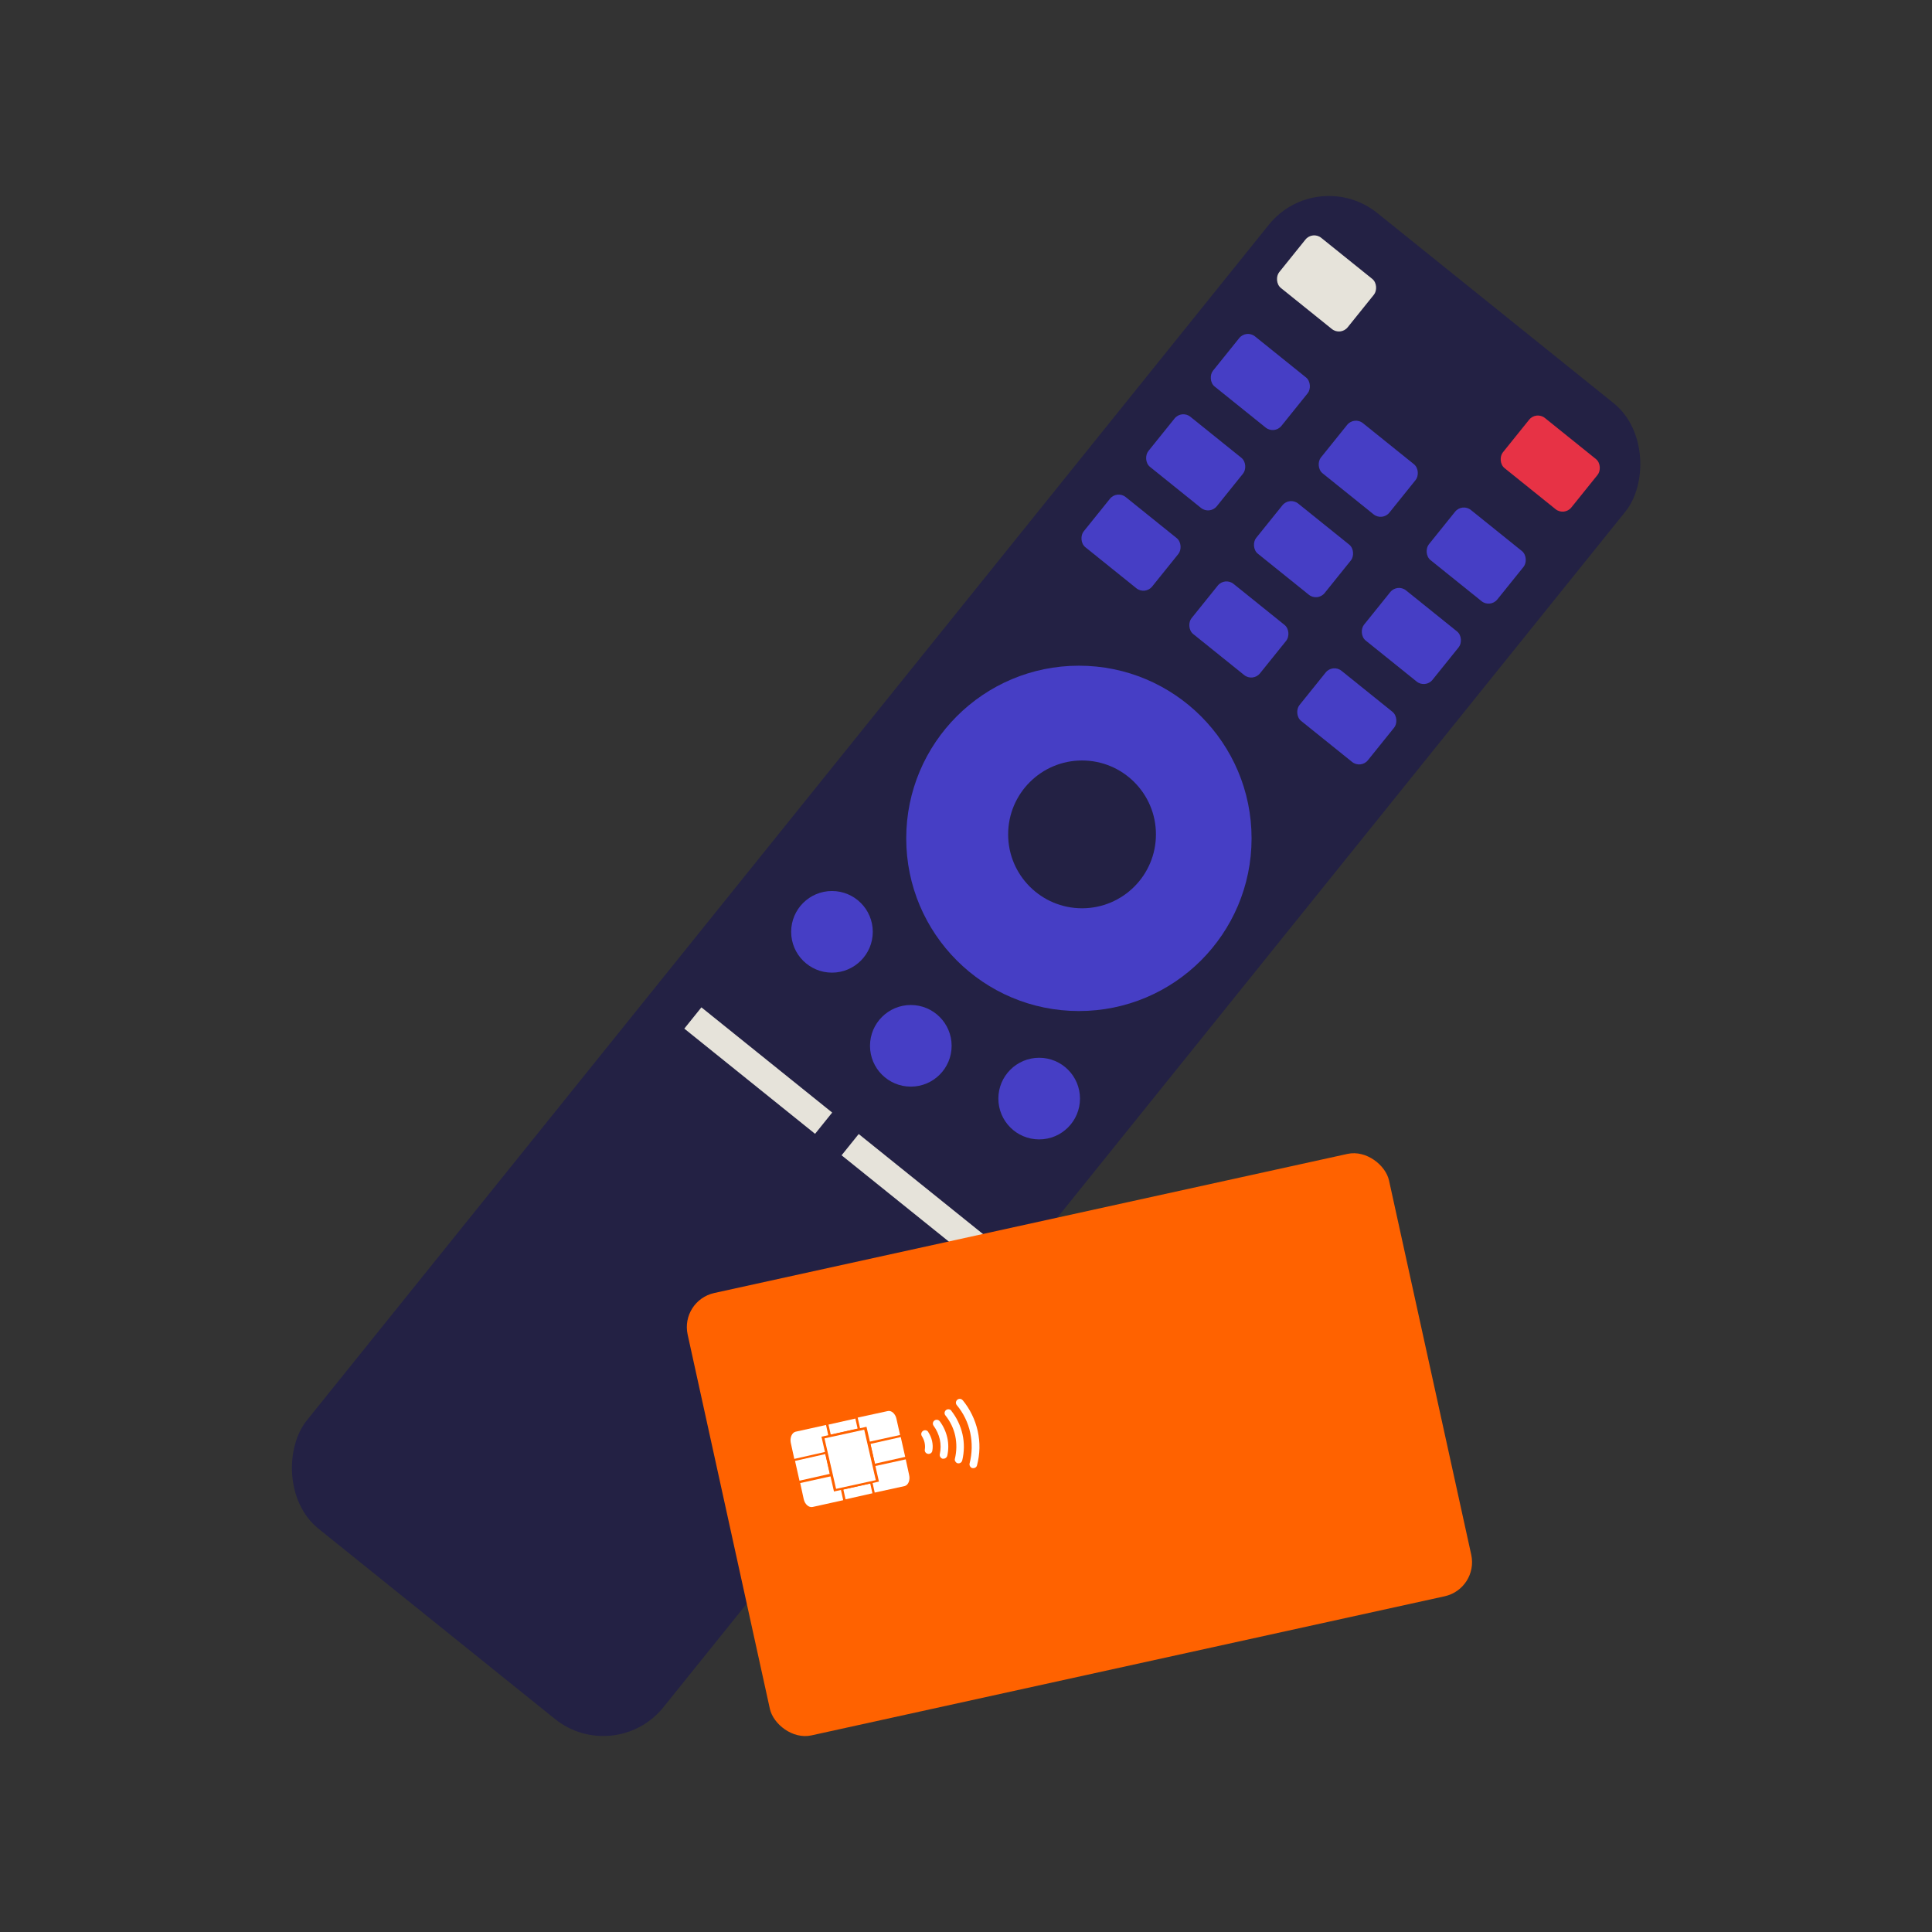 <?xml version="1.0" encoding="UTF-8"?>
<svg id="Layer_1" data-name="Layer 1" xmlns="http://www.w3.org/2000/svg" width="56.44mm" height="56.44mm" viewBox="0 0 160 160">
  <rect x="0" y="0" width="160" height="160" fill="#333333" stroke="none"/>
  <defs>
    <style>
      .cls-1 {
        fill: #e73245;
      }

      .cls-2 {
        fill: #232144;
      }

      .cls-3 {
        fill: #e6e3da;
      }

      .cls-4 {
        fill: #fff;
      }

      .cls-5 {
        fill: #ff6200;
      }

      .cls-6 {
        fill: #ff6200;
      }

      .cls-7 {
        fill: #463ec5;
      }
    </style>
  </defs>
  <rect class="cls-2" x="61.05" y="10.07" width="37.9" height="139.86" rx="6.39" ry="6.39" transform="translate(67.83 -32.48) rotate(38.82)"/>
  <rect class="cls-7" x="100.73" y="28.97" width="7.28" height="5.33" rx=".93" ry=".93" transform="translate(42.89 -58.44) rotate(38.82)"/>
  <rect class="cls-7" x="109.67" y="36.16" width="7.28" height="5.33" rx=".93" ry=".93" transform="translate(49.37 -62.46) rotate(38.82)"/>
  <rect class="cls-7" x="118.6" y="43.35" width="7.28" height="5.33" rx=".93" ry=".93" transform="translate(55.86 -66.47) rotate(38.82)"/>
  <rect class="cls-7" x="95.38" y="35.63" width="7.28" height="5.33" rx=".93" ry=".93" transform="translate(45.88 -53.62) rotate(38.82)"/>
  <rect class="cls-7" x="104.31" y="42.82" width="7.28" height="5.33" rx=".93" ry=".93" transform="translate(52.36 -57.63) rotate(38.82)"/>
  <rect class="cls-7" x="113.24" y="50.01" width="7.28" height="5.33" rx=".93" ry=".93" transform="translate(58.84 -61.64) rotate(38.82)"/>
  <rect class="cls-7" x="90.02" y="42.28" width="7.28" height="5.33" rx=".93" ry=".93" transform="translate(48.87 -48.79) rotate(38.82)"/>
  <rect class="cls-7" x="98.95" y="49.47" width="7.28" height="5.33" rx=".93" ry=".93" transform="translate(55.35 -52.8) rotate(38.82)"/>
  <rect class="cls-7" x="107.89" y="56.66" width="7.28" height="5.33" rx=".93" ry=".93" transform="translate(61.83 -56.81) rotate(38.82)"/>
  <rect class="cls-1" x="124.74" y="35.73" width="7.28" height="5.33" rx=".93" ry=".93" transform="translate(52.43 -72) rotate(38.82)"/>
  <rect class="cls-3" x="106.21" y="20.81" width="7.28" height="5.33" rx=".93" ry=".93" transform="translate(38.99 -63.68) rotate(38.82)"/>
  <circle class="cls-7" cx="89.35" cy="69.43" r="14.3"/>
  <circle class="cls-2" cx="89.61" cy="69.1" r="6.12"/>
  <circle class="cls-7" cx="68.9" cy="77.17" r="3.38"/>
  <circle class="cls-7" cx="75.43" cy="86.61" r="3.38"/>
  <circle class="cls-7" cx="86.06" cy="90.98" r="3.38"/>
  <rect class="cls-3" x="55.83" y="87.53" width="13.9" height="2.26" transform="translate(69.46 -19.77) rotate(38.82)"/>
  <rect class="cls-3" x="68.86" y="98.02" width="13.9" height="2.26" transform="translate(78.91 -25.62) rotate(38.82)"/>
  <g>
    <rect class="cls-5" x="59.65" y="100.89" width="59.47" height="37.51" rx="2.89" ry="2.89" transform="translate(-23.58 21.96) rotate(-12.39)"/>
    <g>
      <path class="cls-4" d="M69.35,122.14l-3.08.68.29,1.33c.09.42.42.72.74.65l2.53-.56-.46-2.09h-.02Z"/>
      <path class="cls-4" d="M75,120.86l-3.02.66.46,2.09,2.48-.54c.3-.08.47-.49.37-.92l-.28-1.29h0Z"/>
      <rect class="cls-4" x="72.24" y="119.28" width="2.57" height="1.68" transform="translate(-24.59 19.08) rotate(-12.69)"/>
      <rect class="cls-4" x="65.99" y="120.69" width="2.57" height="1.68" transform="translate(-25.05 17.74) rotate(-12.69)"/>
      <rect class="cls-4" x="68.67" y="117.72" width="2.28" height=".85" transform="translate(-24.24 18.22) rotate(-12.69)"/>
      <rect class="cls-4" x="69.9" y="123.1" width="2.28" height=".83" transform="translate(-25.39 18.62) rotate(-12.69)"/>
      <path class="cls-4" d="M71.52,119.5l3.02-.66-.3-1.34c-.09-.42-.42-.72-.73-.64l-2.48.54.47,2.12h0v-.02Z"/>
      <path class="cls-4" d="M68.41,118.01l-2.53.56c-.3.08-.48.5-.39.92l.29,1.33,3.09-.7-.46-2.1"/>
      <polygon class="cls-4" points="69.22 123.4 68.22 119.04 71.6 118.28 72.59 122.64 69.22 123.4"/>
      <path class="cls-6" d="M69.07,123.54l-1.04-4.56,3.73-.82s1.03,4.54,1.03,4.54l-3.73.82v.02ZM68.28,119.12l.96,4.18,3.29-.72-.96-4.18-3.29.72Z"/>
    </g>
    <path class="cls-4" d="M79.72,115.95c.61.74,1.04,1.62,1.25,2.56s.19,1.91-.06,2.85c-.04.16-.21.25-.37.22h-.03c-.16-.06-.25-.23-.21-.39.21-.83.23-1.7.05-2.54s-.56-1.62-1.11-2.28c-.11-.13-.1-.32.03-.44h0c.13-.12.34-.11.45.03ZM78.78,116.83c.45.57.77,1.24.93,1.95s.15,1.45-.02,2.16c-.04.17-.21.28-.37.24h-.03c-.15-.06-.25-.22-.21-.37.15-.62.16-1.27.03-1.89s-.42-1.21-.82-1.71c-.1-.13-.08-.31.04-.42.14-.13.35-.1.46.04ZM77.83,117.71c.3.4.51.86.62,1.35s.11,1,0,1.49c-.04.17-.21.28-.38.25h-.03c-.15-.06-.24-.21-.21-.37.09-.41.09-.83,0-1.23s-.27-.79-.51-1.12c-.1-.13-.08-.31.04-.42.14-.13.36-.1.47.05ZM76.87,118.59c.15.23.26.48.32.75s.07.54.02.81c-.03.19-.23.3-.41.24h0c-.15-.05-.24-.2-.21-.35.03-.19.02-.38-.02-.57s-.12-.36-.22-.53c-.09-.13-.07-.3.05-.41h0c.14-.13.36-.11.47.05Z"/>
  </g>
</svg>